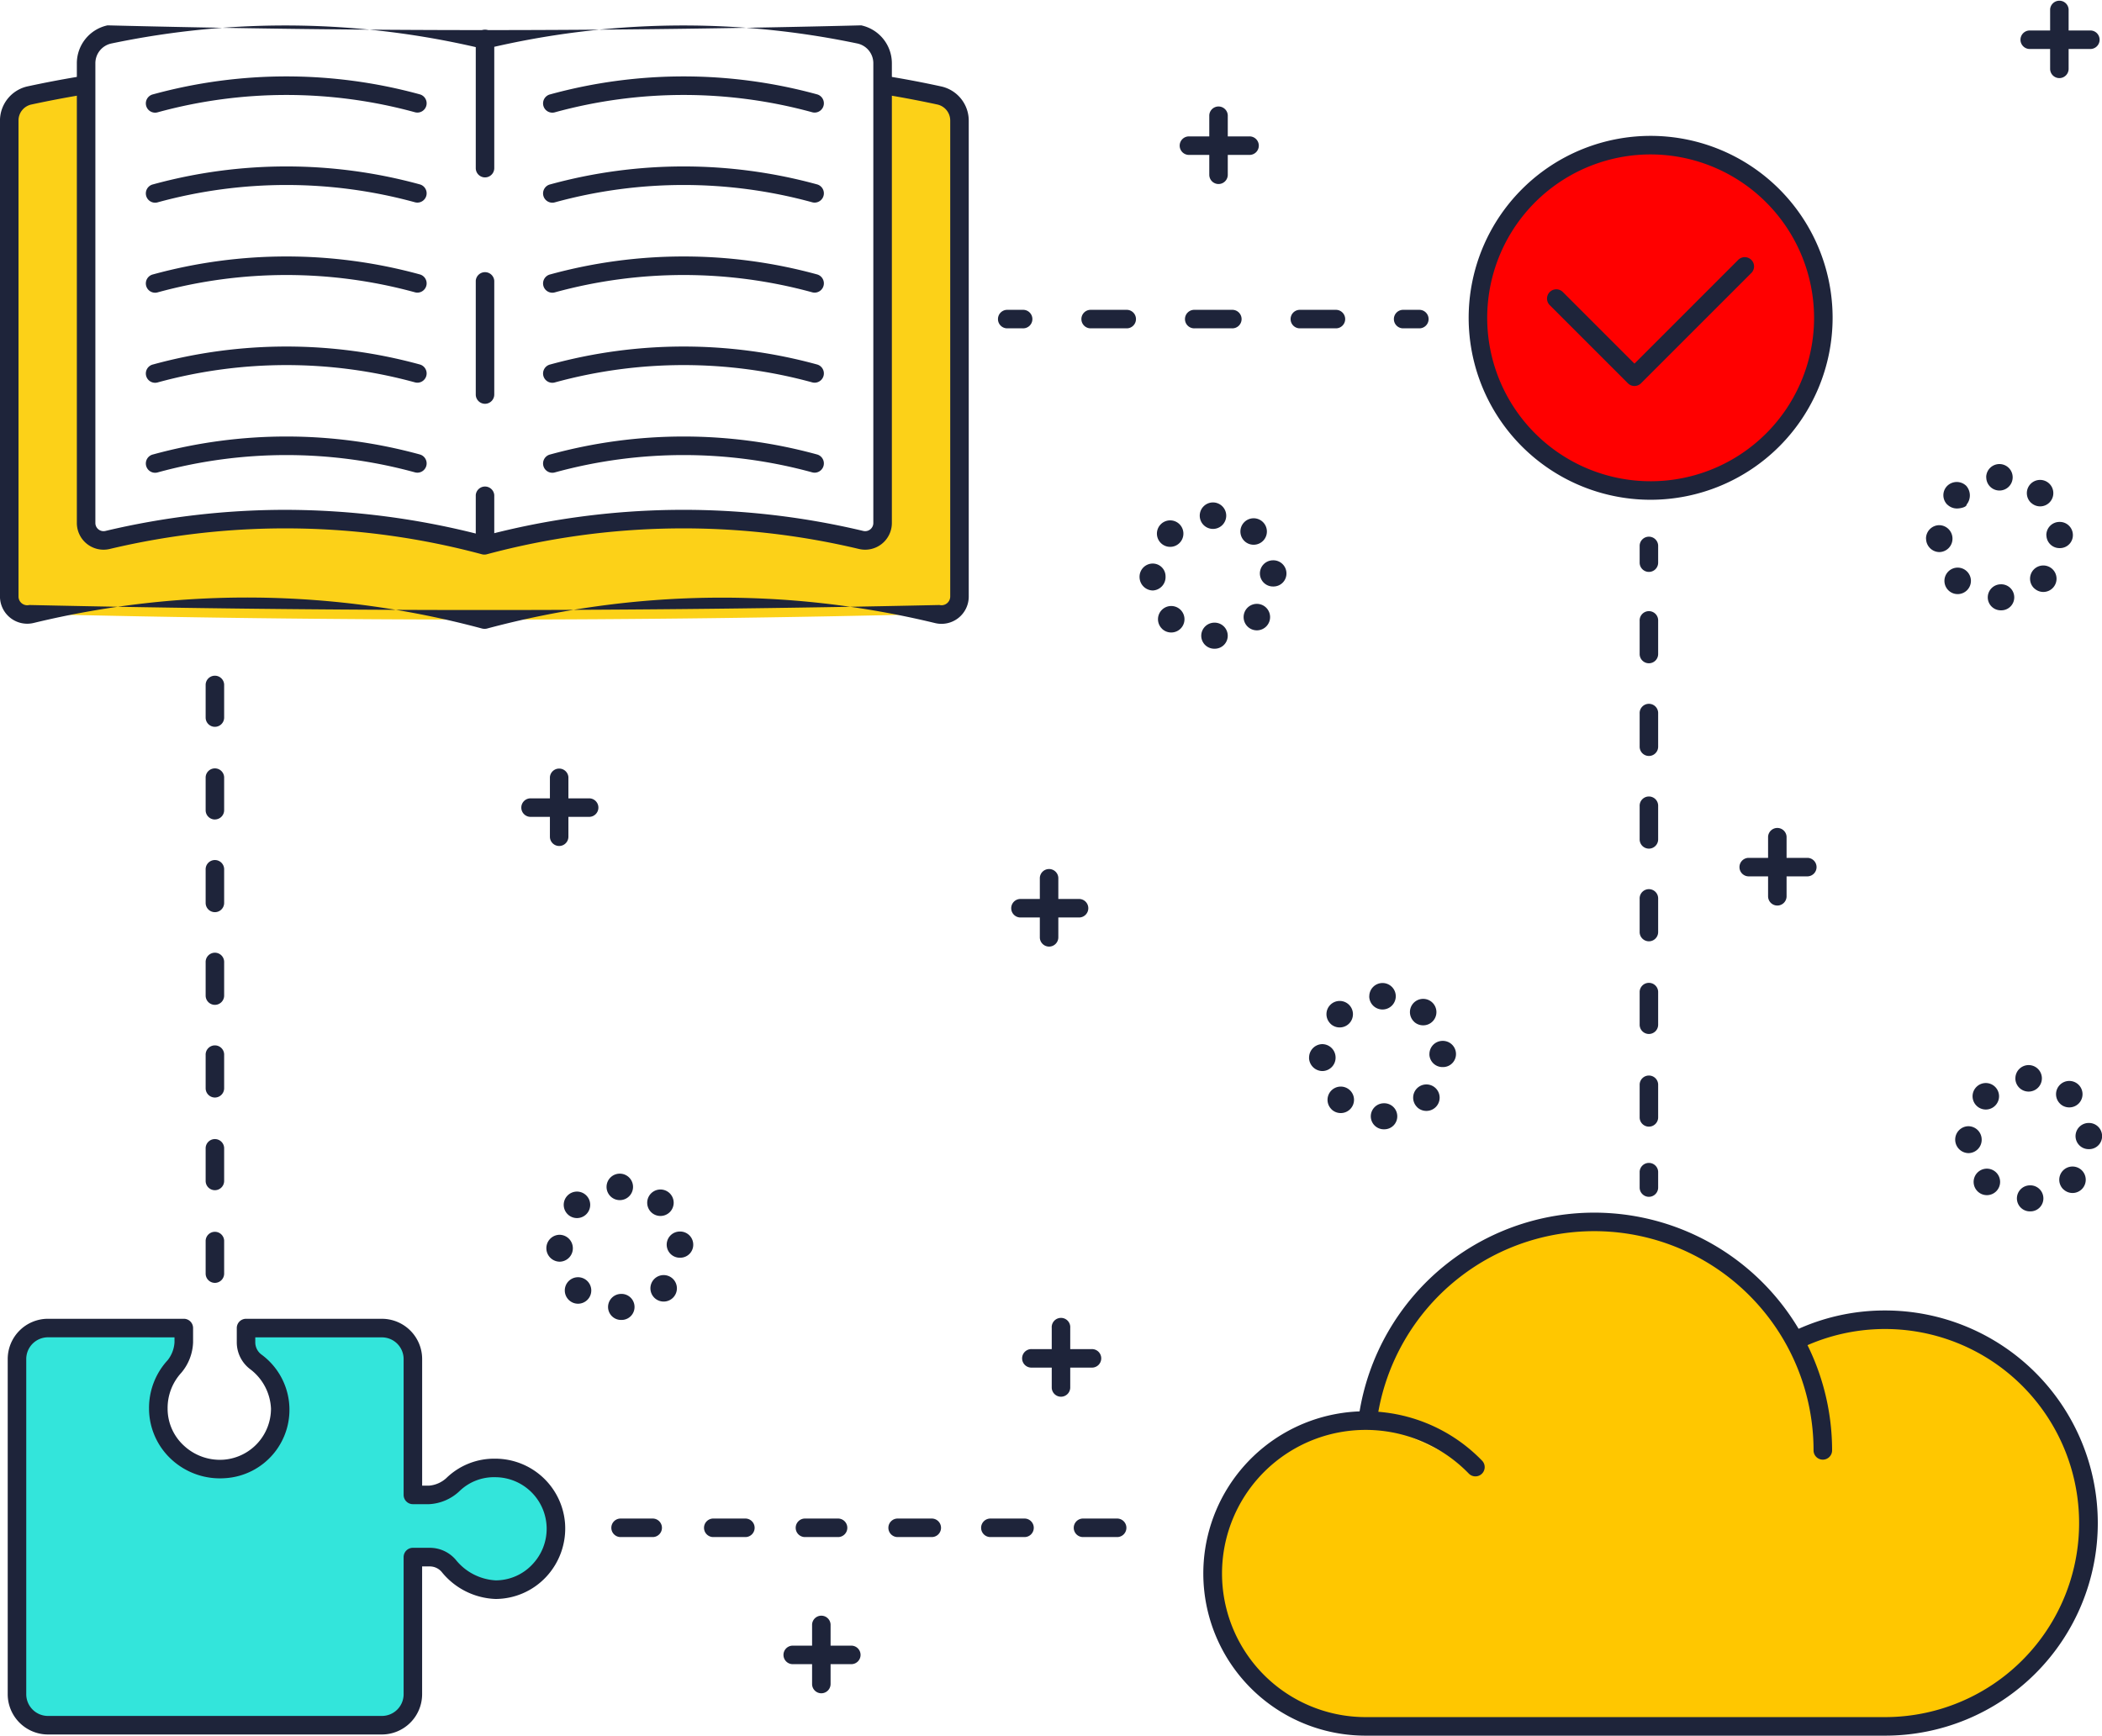 <svg xmlns="http://www.w3.org/2000/svg" width="147.73" height="122" viewBox="0 0 147.73 122">
  <g id="Group_438" data-name="Group 438" transform="translate(-5368.459 -1025.5)">
    <g id="Group_174" data-name="Group 174" style="isolation: isolate">
      <g id="Group_171" data-name="Group 171">
        <path id="Path_2193" data-name="Path 2193" d="M5495.125,1120.783l1.444,6.662A15.994,15.994,0,0,0,5495.125,1120.783Z" fill="#ffc700"/>
      </g>
      <g id="Group_172" data-name="Group 172">
        <path id="Path_2194" data-name="Path 2194" d="M5500.95,1118.265a14.23,14.23,0,0,0-6.077,1.353l.252,1.165a15.994,15.994,0,0,1,1.444,6.662l-1.444-6.662a16.068,16.068,0,0,0-30.516,4.317l.616.288a10.711,10.711,0,0,1,6.923,3.231l-6.923-3.231q-.39-.028-.786-.029a10.745,10.745,0,1,0,0,21.49h36.511a14.292,14.292,0,0,0,0-28.584Z" fill="#ffc700"/>
      </g>
      <g id="Group_173" data-name="Group 173">
        <path id="Path_2195" data-name="Path 2195" d="M5465.225,1125.388l6.923,3.231A10.711,10.711,0,0,0,5465.225,1125.388Z" fill="#ffc700"/>
      </g>
    </g>
    <g id="Group_175" data-name="Group 175">
      <path id="Path_2196" data-name="Path 2196" d="M5434.481,1032.211q-1.811-.39-3.621-.69l-.357,31.272a.816.816,0,0,1-1.014.782,57.979,57.979,0,0,0-26.942-.02,67.026,67.026,0,0,0-26.906-.393.5.5,0,0,1-.6-.476l-1.027-31.143q-1.739.289-3.476.665a1.806,1.806,0,0,0-1.429,1.763v33.456a1.265,1.265,0,0,0,1.561,1.229,1285.864,1285.864,0,0,0,63.662,0,1.264,1.264,0,0,0,1.561-1.229v-33.456A1.8,1.8,0,0,0,5434.481,1032.211Z" fill="#fcd118"/>
    </g>
    <g id="Group_176" data-name="Group 176" style="isolation: isolate">
      <path id="Path_2197" data-name="Path 2197" d="M5403.274,1128.679a4.139,4.139,0,0,0-2.992,1.178,2.7,2.7,0,0,1-1.669.717h-1.136v-9.547a2.178,2.178,0,0,0-2.178-2.178h-9.548v1.01a1.723,1.723,0,0,0,.67,1.351,4.167,4.167,0,1,1-5.7.339,2.864,2.864,0,0,0,.654-1.693v-1.007h-9.548a2.178,2.178,0,0,0-2.178,2.178v23.562a2.178,2.178,0,0,0,2.178,2.178H5395.3a2.178,2.178,0,0,0,2.178-2.178v-9.641h1.173a1.754,1.754,0,0,1,1.337.6,4.518,4.518,0,0,0,3.3,1.684,4.279,4.279,0,0,0-.017-8.557Z" fill="#33e5db"/>
    </g>
    <g id="Group_177" data-name="Group 177" style="isolation: isolate">
      <circle id="Ellipse_6" data-name="Ellipse 6" cx="12.137" cy="12.137" r="12.137" transform="translate(5470.254 1038.218) rotate(-10.901)" fill="red"/>
    </g>
    <g id="Group_183" data-name="Group 183">
      <g id="Group_178" data-name="Group 178">
        <path id="Path_2198" data-name="Path 2198" d="M5402.5,1064.483a.667.667,0,0,1-.166-.021,53.331,53.331,0,0,0-26.163-.374,1.878,1.878,0,0,1-2.311-1.827v-32.319a2.727,2.727,0,0,1,2.157-2.66,1053.212,1053.212,0,0,0,52.966,0h0a2.726,2.726,0,0,1,2.157,2.66v32.319a1.878,1.878,0,0,1-2.311,1.827,53.327,53.327,0,0,0-26.162.374A.68.68,0,0,1,5402.5,1064.483Zm-14-3.146a55.23,55.23,0,0,1,14,1.821,54.607,54.607,0,0,1,26.629-.338.574.574,0,0,0,.708-.559v-32.319a1.416,1.416,0,0,0-1.12-1.384,59.632,59.632,0,0,0-26.067.36.654.654,0,0,1-.3,0,59.634,59.634,0,0,0-26.068-.36,1.417,1.417,0,0,0-1.12,1.384v32.319a.575.575,0,0,0,.709.559A54.856,54.856,0,0,1,5388.5,1061.337Z" fill="#1e243a"/>
      </g>
      <g id="Group_179" data-name="Group 179">
        <path id="Path_2199" data-name="Path 2199" d="M5402.5,1069.7a.667.667,0,0,1-.166-.021,63.754,63.754,0,0,0-31.513-.39,1.916,1.916,0,0,1-2.364-1.863v-33.456a2.471,2.471,0,0,1,1.943-2.4c1.163-.251,2.342-.477,3.506-.671a.651.651,0,1,1,.214,1.285c-1.143.191-2.3.413-3.445.66a1.146,1.146,0,0,0-.915,1.126v33.456a.613.613,0,0,0,.757.6,1448.94,1448.94,0,0,0,63.966,0,.614.614,0,0,0,.758-.6v-33.456a1.152,1.152,0,0,0-.9-1.123c-1.192-.257-2.4-.488-3.59-.684a.651.651,0,1,1,.212-1.285c1.212.2,2.441.434,3.653.7a2.462,2.462,0,0,1,1.927,2.4v33.456a1.916,1.916,0,0,1-2.365,1.863,63.752,63.752,0,0,0-31.512.39A.68.68,0,0,1,5402.5,1069.7Z" fill="#1e243a"/>
      </g>
      <g id="Group_180" data-name="Group 180">
        <path id="Path_2200" data-name="Path 2200" d="M5402.547,1037.97a.652.652,0,0,1-.651-.652v-9.026a.652.652,0,1,1,1.3,0v9.026A.652.652,0,0,1,5402.547,1037.97Z" fill="#1e243a"/>
      </g>
      <g id="Group_181" data-name="Group 181">
        <path id="Path_2201" data-name="Path 2201" d="M5402.547,1053.883a.652.652,0,0,1-.651-.651v-8a.652.652,0,0,1,1.3,0v8A.652.652,0,0,1,5402.547,1053.883Z" fill="#1e243a"/>
      </g>
      <g id="Group_182" data-name="Group 182">
        <path id="Path_2202" data-name="Path 2202" d="M5402.547,1063.933a.651.651,0,0,1-.651-.651V1060.3a.652.652,0,0,1,1.3,0v2.978A.651.651,0,0,1,5402.547,1063.933Z" fill="#1e243a"/>
      </g>
    </g>
    <g id="Group_186" data-name="Group 186">
      <g id="Group_184" data-name="Group 184">
        <path id="Path_2203" data-name="Path 2203" d="M5500.95,1147.5h-36.511a11.4,11.4,0,1,1,8.176-19.334.651.651,0,1,1-.934.907,10.094,10.094,0,1,0-7.242,17.124h36.511a13.64,13.64,0,1,0-5.8-25.99.651.651,0,0,1-.554-1.178,14.805,14.805,0,0,1,6.354-1.415,14.943,14.943,0,0,1,0,29.886Z" fill="#1e243a"/>
      </g>
      <g id="Group_185" data-name="Group 185">
        <path id="Path_2204" data-name="Path 2204" d="M5496.569,1128.1a.652.652,0,0,1-.652-.652,15.415,15.415,0,0,0-30.664-2.25.651.651,0,0,1-1.289-.189,16.718,16.718,0,0,1,33.256,2.439A.652.652,0,0,1,5496.569,1128.1Z" fill="#1e243a"/>
      </g>
    </g>
    <g id="Group_187" data-name="Group 187">
      <path id="Path_2205" data-name="Path 2205" d="M5395.3,1147.418H5371.83a2.832,2.832,0,0,1-2.829-2.829v-23.562a2.832,2.832,0,0,1,2.829-2.829h9.548a.651.651,0,0,1,.651.651v1.007a3.491,3.491,0,0,1-.83,2.14,3.656,3.656,0,0,0-.96,2.525,3.519,3.519,0,0,0,1.151,2.6,3.715,3.715,0,0,0,2.795.981,3.6,3.6,0,0,0,3.319-3.594,3.675,3.675,0,0,0-1.486-2.785,2.366,2.366,0,0,1-.918-1.863v-1.01a.65.65,0,0,1,.651-.651h9.548a2.832,2.832,0,0,1,2.829,2.829v8.9h.485a2.056,2.056,0,0,0,1.205-.523,4.816,4.816,0,0,1,3.453-1.373h.019a4.92,4.92,0,0,1,4.88,4.542,4.987,4.987,0,0,1-1.313,3.751,4.887,4.887,0,0,1-3.566,1.568,5.1,5.1,0,0,1-3.8-1.912,1.1,1.1,0,0,0-.843-.376h-.522v8.989A2.832,2.832,0,0,1,5395.3,1147.418ZM5371.83,1119.5a1.528,1.528,0,0,0-1.526,1.527v23.562a1.527,1.527,0,0,0,1.526,1.526H5395.3a1.527,1.527,0,0,0,1.526-1.526v-9.641a.651.651,0,0,1,.652-.651h1.173a2.4,2.4,0,0,1,1.832.831,3.869,3.869,0,0,0,2.809,1.457,3.528,3.528,0,0,0,2.61-1.151,3.625,3.625,0,0,0-2.612-6.1h-.013a3.479,3.479,0,0,0-2.531.985,3.348,3.348,0,0,1-2.132.911h-1.136a.652.652,0,0,1-.652-.652v-9.547a1.528,1.528,0,0,0-1.526-1.527h-8.9v.359a1.069,1.069,0,0,0,.421.839,4.816,4.816,0,0,1-2.541,8.7,5.023,5.023,0,0,1-3.779-1.325,4.87,4.87,0,0,1-1.568-3.554,4.954,4.954,0,0,1,1.313-3.418,2.24,2.24,0,0,0,.477-1.247v-.356Z" fill="#1e243a"/>
    </g>
    <g id="Group_188" data-name="Group 188">
      <path id="Path_2206" data-name="Path 2206" d="M5483.33,1052.632a.652.652,0,0,1-.461-.19l-5.493-5.494a.651.651,0,1,1,.921-.921l5.033,5.033,7.308-7.309a.652.652,0,0,1,.922.921l-7.769,7.77A.654.654,0,0,1,5483.33,1052.632Z" fill="#1e243a"/>
    </g>
    <g id="Group_189" data-name="Group 189">
      <path id="Path_2207" data-name="Path 2207" d="M5484.468,1060.629a12.789,12.789,0,1,1,12.788-12.788A12.8,12.8,0,0,1,5484.468,1060.629Zm0-24.274a11.486,11.486,0,1,0,11.485,11.486A11.5,11.5,0,0,0,5484.468,1036.355Z" fill="#1e243a"/>
    </g>
    <g id="Group_193" data-name="Group 193">
      <g id="Group_190" data-name="Group 190">
        <path id="Path_2208" data-name="Path 2208" d="M5484.346,1065.7a.651.651,0,0,1-.651-.651v-1.21a.651.651,0,0,1,1.3,0v1.21A.65.65,0,0,1,5484.346,1065.7Z" fill="#1e243a"/>
      </g>
      <g id="Group_191" data-name="Group 191">
        <path id="Path_2209" data-name="Path 2209" d="M5484.346,1104.693a.651.651,0,0,1-.651-.651v-2.327a.651.651,0,0,1,1.3,0v2.327A.651.651,0,0,1,5484.346,1104.693Zm0-6.514a.651.651,0,0,1-.651-.652V1095.2a.651.651,0,0,1,1.3,0v2.326A.651.651,0,0,1,5484.346,1098.179Zm0-6.514a.651.651,0,0,1-.651-.652v-2.326a.651.651,0,1,1,1.3,0v2.326A.651.651,0,0,1,5484.346,1091.665Zm0-6.514a.651.651,0,0,1-.651-.652v-2.326a.651.651,0,1,1,1.3,0v2.326A.651.651,0,0,1,5484.346,1085.151Zm0-6.514a.651.651,0,0,1-.651-.652v-2.326a.651.651,0,1,1,1.3,0v2.326A.651.651,0,0,1,5484.346,1078.637Zm0-6.515a.65.65,0,0,1-.651-.651v-2.326a.651.651,0,1,1,1.3,0v2.326A.65.65,0,0,1,5484.346,1072.122Z" fill="#1e243a"/>
      </g>
      <g id="Group_192" data-name="Group 192">
        <path id="Path_2210" data-name="Path 2210" d="M5484.346,1109.625a.651.651,0,0,1-.651-.651v-1.117a.651.651,0,0,1,1.3,0v1.117A.651.651,0,0,1,5484.346,1109.625Z" fill="#1e243a"/>
      </g>
    </g>
    <g id="Group_197" data-name="Group 197">
      <g id="Group_194" data-name="Group 194">
        <path id="Path_2211" data-name="Path 2211" d="M5468.247,1048.579h-1.21a.651.651,0,0,1,0-1.3h1.21a.651.651,0,0,1,0,1.3Z" fill="#1e243a"/>
      </g>
      <g id="Group_195" data-name="Group 195">
        <path id="Path_2212" data-name="Path 2212" d="M5462.384,1048.579h-2.606a.651.651,0,0,1,0-1.3h2.606a.651.651,0,0,1,0,1.3Zm-7.352,0h-2.605a.651.651,0,1,1,0-1.3h2.605a.651.651,0,1,1,0,1.3Zm-7.351,0h-2.606a.651.651,0,0,1,0-1.3h2.606a.651.651,0,0,1,0,1.3Z" fill="#1e243a"/>
      </g>
      <g id="Group_196" data-name="Group 196">
        <path id="Path_2213" data-name="Path 2213" d="M5440.329,1048.579h-1.117a.651.651,0,0,1,0-1.3h1.117a.651.651,0,1,1,0,1.3Z" fill="#1e243a"/>
      </g>
    </g>
    <g id="Group_198" data-name="Group 198">
      <path id="Path_2214" data-name="Path 2214" d="M5383.563,1115.674a.652.652,0,0,1-.651-.651V1112.7a.651.651,0,0,1,1.3,0v2.327A.652.652,0,0,1,5383.563,1115.674Zm0-6.514a.652.652,0,0,1-.651-.652v-2.326a.651.651,0,0,1,1.3,0v2.326A.652.652,0,0,1,5383.563,1109.16Zm0-6.514a.652.652,0,0,1-.651-.652v-2.326a.651.651,0,1,1,1.3,0v2.326A.652.652,0,0,1,5383.563,1102.646Zm0-6.514a.652.652,0,0,1-.651-.652v-2.326a.651.651,0,1,1,1.3,0v2.326A.652.652,0,0,1,5383.563,1096.132Zm0-6.515a.651.651,0,0,1-.651-.651v-2.326a.651.651,0,1,1,1.3,0v2.326A.651.651,0,0,1,5383.563,1089.617Zm0-6.514a.651.651,0,0,1-.651-.651v-2.327a.651.651,0,0,1,1.3,0v2.327A.651.651,0,0,1,5383.563,1083.1Zm0-6.514a.651.651,0,0,1-.651-.651v-2.327a.651.651,0,0,1,1.3,0v2.327A.651.651,0,0,1,5383.563,1076.589Z" fill="#1e243a"/>
    </g>
    <g id="Group_199" data-name="Group 199">
      <path id="Path_2215" data-name="Path 2215" d="M5446.936,1133.541h-2.326a.651.651,0,1,1,0-1.3h2.326a.651.651,0,1,1,0,1.3Zm-6.514,0H5438.1a.651.651,0,1,1,0-1.3h2.326a.651.651,0,1,1,0,1.3Zm-6.514,0h-2.326a.651.651,0,1,1,0-1.3h2.326a.651.651,0,1,1,0,1.3Zm-6.514,0h-2.326a.651.651,0,1,1,0-1.3h2.326a.651.651,0,0,1,0,1.3Zm-6.514,0h-2.327a.651.651,0,0,1,0-1.3h2.327a.651.651,0,0,1,0,1.3Zm-6.514,0h-2.327a.651.651,0,0,1,0-1.3h2.327a.651.651,0,0,1,0,1.3Z" fill="#1e243a"/>
    </g>
    <g id="Group_202" data-name="Group 202">
      <g id="Group_200" data-name="Group 200">
        <path id="Path_2216" data-name="Path 2216" d="M5493.373,1089.152a.651.651,0,0,1-.652-.651v-4.188a.651.651,0,0,1,1.3,0v4.188A.651.651,0,0,1,5493.373,1089.152Z" fill="#1e243a"/>
      </g>
      <g id="Group_201" data-name="Group 201">
        <path id="Path_2217" data-name="Path 2217" d="M5495.513,1087.1h-4.188a.651.651,0,0,1,0-1.3h4.188a.651.651,0,0,1,0,1.3Z" fill="#1e243a"/>
      </g>
    </g>
    <g id="Group_205" data-name="Group 205">
      <g id="Group_203" data-name="Group 203">
        <path id="Path_2218" data-name="Path 2218" d="M5513.194,1030.99a.65.65,0,0,1-.651-.651v-4.188a.652.652,0,0,1,1.3,0v4.188A.651.651,0,0,1,5513.194,1030.99Z" fill="#1e243a"/>
      </g>
      <g id="Group_204" data-name="Group 204">
        <path id="Path_2219" data-name="Path 2219" d="M5515.334,1028.943h-4.187a.651.651,0,1,1,0-1.3h4.187a.651.651,0,1,1,0,1.3Z" fill="#1e243a"/>
      </g>
    </g>
    <g id="Group_208" data-name="Group 208">
      <g id="Group_206" data-name="Group 206">
        <path id="Path_2220" data-name="Path 2220" d="M5454.1,1038.435a.651.651,0,0,1-.652-.651V1033.6a.651.651,0,0,1,1.3,0v4.188A.65.65,0,0,1,5454.1,1038.435Z" fill="#1e243a"/>
      </g>
      <g id="Group_207" data-name="Group 207">
        <path id="Path_2221" data-name="Path 2221" d="M5456.242,1036.388h-4.187a.651.651,0,1,1,0-1.3h4.187a.651.651,0,1,1,0,1.3Z" fill="#1e243a"/>
      </g>
    </g>
    <g id="Group_211" data-name="Group 211">
      <g id="Group_209" data-name="Group 209">
        <path id="Path_2222" data-name="Path 2222" d="M5426.184,1144.522a.651.651,0,0,1-.651-.651v-4.188a.651.651,0,0,1,1.3,0v4.188A.652.652,0,0,1,5426.184,1144.522Z" fill="#1e243a"/>
      </g>
      <g id="Group_210" data-name="Group 210">
        <path id="Path_2223" data-name="Path 2223" d="M5428.325,1142.475h-4.188a.651.651,0,0,1,0-1.3h4.188a.651.651,0,0,1,0,1.3Z" fill="#1e243a"/>
      </g>
    </g>
    <g id="Group_214" data-name="Group 214">
      <g id="Group_212" data-name="Group 212">
        <path id="Path_2224" data-name="Path 2224" d="M5407.759,1084.965a.652.652,0,0,1-.652-.652v-4.188a.652.652,0,0,1,1.3,0v4.188A.652.652,0,0,1,5407.759,1084.965Z" fill="#1e243a"/>
      </g>
      <g id="Group_213" data-name="Group 213">
        <path id="Path_2225" data-name="Path 2225" d="M5409.9,1082.917h-4.188a.651.651,0,0,1,0-1.3h4.188a.651.651,0,0,1,0,1.3Z" fill="#1e243a"/>
      </g>
    </g>
    <g id="Group_217" data-name="Group 217">
      <g id="Group_215" data-name="Group 215">
        <path id="Path_2226" data-name="Path 2226" d="M5442.19,1092.037a.652.652,0,0,1-.651-.651V1087.2a.651.651,0,0,1,1.3,0v4.188A.652.652,0,0,1,5442.19,1092.037Z" fill="#1e243a"/>
      </g>
      <g id="Group_216" data-name="Group 216">
        <path id="Path_2227" data-name="Path 2227" d="M5444.331,1089.99h-4.188a.651.651,0,0,1,0-1.3h4.188a.651.651,0,0,1,0,1.3Z" fill="#1e243a"/>
      </g>
    </g>
    <g id="Group_220" data-name="Group 220">
      <g id="Group_218" data-name="Group 218">
        <path id="Path_2228" data-name="Path 2228" d="M5443.028,1123.677a.652.652,0,0,1-.652-.651v-4.188a.652.652,0,1,1,1.3,0v4.188A.651.651,0,0,1,5443.028,1123.677Z" fill="#1e243a"/>
      </g>
      <g id="Group_219" data-name="Group 219">
        <path id="Path_2229" data-name="Path 2229" d="M5445.168,1121.63h-4.187a.651.651,0,1,1,0-1.3h4.187a.651.651,0,1,1,0,1.3Z" fill="#1e243a"/>
      </g>
    </g>
    <g id="Group_221" data-name="Group 221">
      <path id="Path_2230" data-name="Path 2230" d="M5508.161,1067.513a.921.921,0,0,1,.908-.942h0a.916.916,0,0,1,.952.891h0a.909.909,0,0,1-.907.938h-.023A.912.912,0,0,1,5508.161,1067.513ZM5505.4,1067a.931.931,0,0,1-.024-1.316h0a.928.928,0,0,1,1.315-.024h0a.928.928,0,0,1,.025,1.315h0a.933.933,0,0,1-.67.285h0A.926.926,0,0,1,5505.4,1067Zm6.026-.143a.932.932,0,0,1-.041-1.316h0a.932.932,0,0,1,1.316-.041h0a.932.932,0,0,1,.041,1.316h0a.928.928,0,0,1-.678.293h0A.926.926,0,0,1,5511.431,1066.856Zm-7.606-3.49a.94.94,0,0,1,.919-.952h0a.944.944,0,0,1,.942.935h0a.94.94,0,0,1-.919.956h-.012A.948.948,0,0,1,5503.825,1063.366Zm8.458-.222a.923.923,0,0,1,.9-.958h0a.923.923,0,0,1,.964.886h0a.909.909,0,0,1-.9.954h-.035A.917.917,0,0,1,5512.283,1063.144Zm-6.961-2.173a.931.931,0,0,1-.008-1.316h0a.957.957,0,0,1,1.337-.008h0a1.019,1.019,0,0,1,.029,1.317h0c0,.185-.444.277-.684.277h0A.974.974,0,0,1,5505.322,1060.971Zm5.892-.123a.931.931,0,0,1-.057-1.315h0a.932.932,0,0,1,1.315-.056h0a.931.931,0,0,1,.056,1.315h0a.925.925,0,0,1-.685.3h0A.925.925,0,0,1,5511.214,1060.848Zm-3.159-1.8a.93.93,0,0,1,.931-.93h0a.931.931,0,0,1,.93.93h0a.93.93,0,0,1-.93.931h0A.93.93,0,0,1,5508.055,1059.051Z" fill="#1e243a"/>
    </g>
    <g id="Group_222" data-name="Group 222">
      <path id="Path_2231" data-name="Path 2231" d="M5510.209,1109.762a.92.92,0,0,1,.907-.943h0a.917.917,0,0,1,.953.892h0a.91.91,0,0,1-.908.938h-.023A.913.913,0,0,1,5510.209,1109.762Zm-2.757-.515h0a.93.93,0,0,1-.024-1.316h0a.931.931,0,0,1,1.316-.024h0a.932.932,0,0,1,.024,1.316h0a.929.929,0,0,1-.67.285h0A.928.928,0,0,1,5507.452,1109.247Zm6.027-.142a.931.931,0,0,1-.041-1.316h0a.932.932,0,0,1,1.316-.041h0a.932.932,0,0,1,.04,1.316h0a.931.931,0,0,1-.679.293h0A.929.929,0,0,1,5513.479,1109.1Zm-7.607-3.49a.94.94,0,0,1,.919-.952h0a.942.942,0,0,1,.942.934h0a.938.938,0,0,1-.918.957h-.012A.948.948,0,0,1,5505.872,1105.615Zm8.458-.223a.924.924,0,0,1,.9-.957h0a.921.921,0,0,1,.964.886h0a.909.909,0,0,1-.9.954h-.035A.919.919,0,0,1,5514.33,1105.392Zm-6.961-2.172a.931.931,0,0,1-.008-1.316h0a.93.93,0,0,1,1.316-.008h0a.931.931,0,0,1,.008,1.316h0a.925.925,0,0,1-.662.277h0A.926.926,0,0,1,5507.369,1103.22Zm5.892-.123a.93.93,0,0,1-.057-1.315h0a.931.931,0,0,1,1.315-.057h0a.931.931,0,0,1,.057,1.315h0a.931.931,0,0,1-.686.3h0A.927.927,0,0,1,5513.261,1103.1Zm-3.159-1.8a.931.931,0,0,1,.931-.931h0a.931.931,0,0,1,.931.931h0a.931.931,0,0,1-.931.931h0A.93.93,0,0,1,5510.1,1101.3Z" fill="#1e243a"/>
    </g>
    <g id="Group_223" data-name="Group 223">
      <path id="Path_2232" data-name="Path 2232" d="M5411.194,1117.393a.922.922,0,0,1,.907-.943h0a.917.917,0,0,1,.953.892h0a.909.909,0,0,1-.907.938h-.023A.914.914,0,0,1,5411.194,1117.393Zm-2.755-.515a.931.931,0,0,1-.026-1.316h0a.931.931,0,0,1,1.316-.024h0a.93.93,0,0,1,.025,1.316h0a.928.928,0,0,1-.671.285h0A.923.923,0,0,1,5408.439,1116.878Zm6.025-.142a.932.932,0,0,1-.041-1.316h0a.932.932,0,0,1,1.316-.041h0a.932.932,0,0,1,.041,1.316h0a.93.93,0,0,1-.678.293h0A.933.933,0,0,1,5414.464,1116.736Zm-7.606-3.49h0a.94.94,0,0,1,.919-.952h0a.944.944,0,0,1,.942.934h0a.94.94,0,0,1-.919.957h-.012A.947.947,0,0,1,5406.858,1113.246Zm8.458-.223a.922.922,0,0,1,.9-.957h0a.921.921,0,0,1,.964.885h0a.911.911,0,0,1-.9.955h-.035A.917.917,0,0,1,5415.316,1113.023Zm-6.961-2.172a.93.93,0,0,1-.009-1.316h0a.93.93,0,0,1,1.316-.009h0a.932.932,0,0,1,.009,1.317h0a.933.933,0,0,1-.663.277h0A.928.928,0,0,1,5408.355,1110.851Zm5.891-.123a.932.932,0,0,1-.056-1.315h0a.931.931,0,0,1,1.315-.057h0a.932.932,0,0,1,.056,1.315h0a.928.928,0,0,1-.686.3h0A.927.927,0,0,1,5414.246,1110.728Zm-3.158-1.8a.931.931,0,0,1,.931-.931h0a.931.931,0,0,1,.93.931h0a.93.93,0,0,1-.93.93h0A.93.93,0,0,1,5411.088,1108.931Z" fill="#1e243a"/>
    </g>
    <g id="Group_224" data-name="Group 224">
      <path id="Path_2233" data-name="Path 2233" d="M5464.8,1103.992a.92.92,0,0,1,.907-.942h0a.916.916,0,0,1,.953.892h0a.909.909,0,0,1-.907.937h-.023A.913.913,0,0,1,5464.8,1103.992Zm-2.756-.514a.931.931,0,0,1-.025-1.316h0a.93.93,0,0,1,1.316-.024h0a.928.928,0,0,1,.024,1.315h0a.925.925,0,0,1-.67.285h0A.929.929,0,0,1,5462.04,1103.478Zm6.026-.143a.932.932,0,0,1-.041-1.316h0a.932.932,0,0,1,1.316-.041h0a.932.932,0,0,1,.041,1.316h0a.928.928,0,0,1-.679.293h0A.926.926,0,0,1,5468.066,1103.335Zm-7.607-3.49h0a.942.942,0,0,1,.92-.952h0a.944.944,0,0,1,.942.935h0a.94.94,0,0,1-.919.957h-.012A.949.949,0,0,1,5460.459,1099.845Zm8.458-.222h0a.925.925,0,0,1,.9-.958h0a.924.924,0,0,1,.965.885h0a.912.912,0,0,1-.9.955h-.036A.919.919,0,0,1,5468.917,1099.623Zm-6.96-2.173a.93.93,0,0,1-.009-1.316h0a.931.931,0,0,1,1.316-.008h0a.932.932,0,0,1,.009,1.317h0a.932.932,0,0,1-.663.276h0A.92.92,0,0,1,5461.957,1097.45Zm5.891-.123a.931.931,0,0,1-.057-1.315h0a.932.932,0,0,1,1.315-.056h0a.931.931,0,0,1,.057,1.315h0a.927.927,0,0,1-.686.3h0A.927.927,0,0,1,5467.848,1097.327Zm-3.158-1.8a.93.93,0,0,1,.93-.93h0a.931.931,0,0,1,.931.93h0a.931.931,0,0,1-.931.931h0A.93.93,0,0,1,5464.69,1095.53Z" fill="#1e243a"/>
    </g>
    <g id="Group_225" data-name="Group 225">
      <path id="Path_2234" data-name="Path 2234" d="M5452.884,1070.212a.923.923,0,0,1,.908-.944h0a.92.92,0,0,1,.953.893h0a.91.91,0,0,1-.908.938h-.023A.914.914,0,0,1,5452.884,1070.212Zm-2.755-.515a.93.93,0,0,1-.025-1.316h0a.932.932,0,0,1,1.316-.024h0a.931.931,0,0,1,.025,1.316h0a.933.933,0,0,1-.671.285h0A.925.925,0,0,1,5450.129,1069.7Zm6.025-.142a.933.933,0,0,1-.041-1.316h0a.932.932,0,0,1,1.316-.041h0a.932.932,0,0,1,.041,1.316h0a.932.932,0,0,1-.678.293h0A.933.933,0,0,1,5456.154,1069.555Zm-7.606-3.49a.927.927,0,0,1,.9-.952h0a.9.9,0,0,1,.927.909h0a.942.942,0,0,1-.889.983h-.012A.948.948,0,0,1,5448.548,1066.065Zm8.458-.223a.923.923,0,0,1,.9-.957h0a.922.922,0,0,1,.965.885h0a.911.911,0,0,1-.9.955h-.034A.919.919,0,0,1,5457.006,1065.842Zm-6.961-2.172a.93.93,0,0,1-.008-1.316h0a.93.93,0,0,1,1.316-.008h0a.931.931,0,0,1,.008,1.316h0a.926.926,0,0,1-.663.277h0A.927.927,0,0,1,5450.045,1063.67Zm5.892-.123h0a.931.931,0,0,1-.057-1.315h0a.93.93,0,0,1,1.315-.057h0a.93.93,0,0,1,.057,1.315h0a.931.931,0,0,1-.686.3h0A.925.925,0,0,1,5455.937,1063.547Zm-3.159-1.8a.93.93,0,0,1,.931-.93h0a.93.93,0,0,1,.93.93h0a.93.93,0,0,1-.93.931h0A.93.93,0,0,1,5452.778,1061.75Z" fill="#1e243a"/>
    </g>
    <g id="Group_226" data-name="Group 226">
      <path id="Path_2235" data-name="Path 2235" d="M5425.711,1039.741a.667.667,0,0,1-.17-.023,34.2,34.2,0,0,0-18.07,0,.652.652,0,1,1-.34-1.258,35.489,35.489,0,0,1,18.75,0,.652.652,0,0,1-.17,1.281Z" fill="#1e243a"/>
    </g>
    <g id="Group_227" data-name="Group 227">
      <path id="Path_2236" data-name="Path 2236" d="M5425.711,1033.413a.667.667,0,0,1-.17-.023,34.2,34.2,0,0,0-18.07,0,.652.652,0,1,1-.34-1.258,35.489,35.489,0,0,1,18.75,0,.652.652,0,0,1-.17,1.281Z" fill="#1e243a"/>
    </g>
    <g id="Group_228" data-name="Group 228">
      <path id="Path_2237" data-name="Path 2237" d="M5425.711,1046.069a.667.667,0,0,1-.17-.023,34.2,34.2,0,0,0-18.07,0,.652.652,0,1,1-.34-1.258,35.489,35.489,0,0,1,18.75,0,.652.652,0,0,1-.17,1.281Z" fill="#1e243a"/>
    </g>
    <g id="Group_229" data-name="Group 229">
      <path id="Path_2238" data-name="Path 2238" d="M5425.711,1052.4a.667.667,0,0,1-.17-.023,34.2,34.2,0,0,0-18.07,0,.652.652,0,1,1-.34-1.258,35.489,35.489,0,0,1,18.75,0,.652.652,0,0,1-.17,1.281Z" fill="#1e243a"/>
    </g>
    <g id="Group_230" data-name="Group 230">
      <path id="Path_2239" data-name="Path 2239" d="M5425.711,1058.725a.667.667,0,0,1-.17-.023,34.2,34.2,0,0,0-18.07,0,.652.652,0,1,1-.34-1.258,35.486,35.486,0,0,1,18.75,0,.652.652,0,0,1-.17,1.281Z" fill="#1e243a"/>
    </g>
    <g id="Group_231" data-name="Group 231">
      <path id="Path_2240" data-name="Path 2240" d="M5397.794,1039.741a.669.669,0,0,1-.171-.023,34.2,34.2,0,0,0-18.069,0,.652.652,0,1,1-.34-1.258,35.485,35.485,0,0,1,18.749,0,.652.652,0,0,1-.169,1.281Z" fill="#1e243a"/>
    </g>
    <g id="Group_232" data-name="Group 232">
      <path id="Path_2241" data-name="Path 2241" d="M5397.794,1033.413a.669.669,0,0,1-.171-.023,34.2,34.2,0,0,0-18.069,0,.652.652,0,1,1-.34-1.258,35.485,35.485,0,0,1,18.749,0,.652.652,0,0,1-.169,1.281Z" fill="#1e243a"/>
    </g>
    <g id="Group_233" data-name="Group 233">
      <path id="Path_2242" data-name="Path 2242" d="M5397.794,1046.069a.669.669,0,0,1-.171-.023,34.2,34.2,0,0,0-18.069,0,.652.652,0,1,1-.34-1.258,35.485,35.485,0,0,1,18.749,0,.652.652,0,0,1-.169,1.281Z" fill="#1e243a"/>
    </g>
    <g id="Group_234" data-name="Group 234">
      <path id="Path_2243" data-name="Path 2243" d="M5397.794,1052.4a.669.669,0,0,1-.171-.023,34.2,34.2,0,0,0-18.069,0,.652.652,0,1,1-.34-1.258,35.485,35.485,0,0,1,18.749,0,.652.652,0,0,1-.169,1.281Z" fill="#1e243a"/>
    </g>
    <g id="Group_235" data-name="Group 235">
      <path id="Path_2244" data-name="Path 2244" d="M5397.794,1058.725a.669.669,0,0,1-.171-.023,34.2,34.2,0,0,0-18.069,0,.652.652,0,1,1-.34-1.258,35.483,35.483,0,0,1,18.749,0,.652.652,0,0,1-.169,1.281Z" fill="#1e243a"/>
    </g>
  </g>
</svg>
